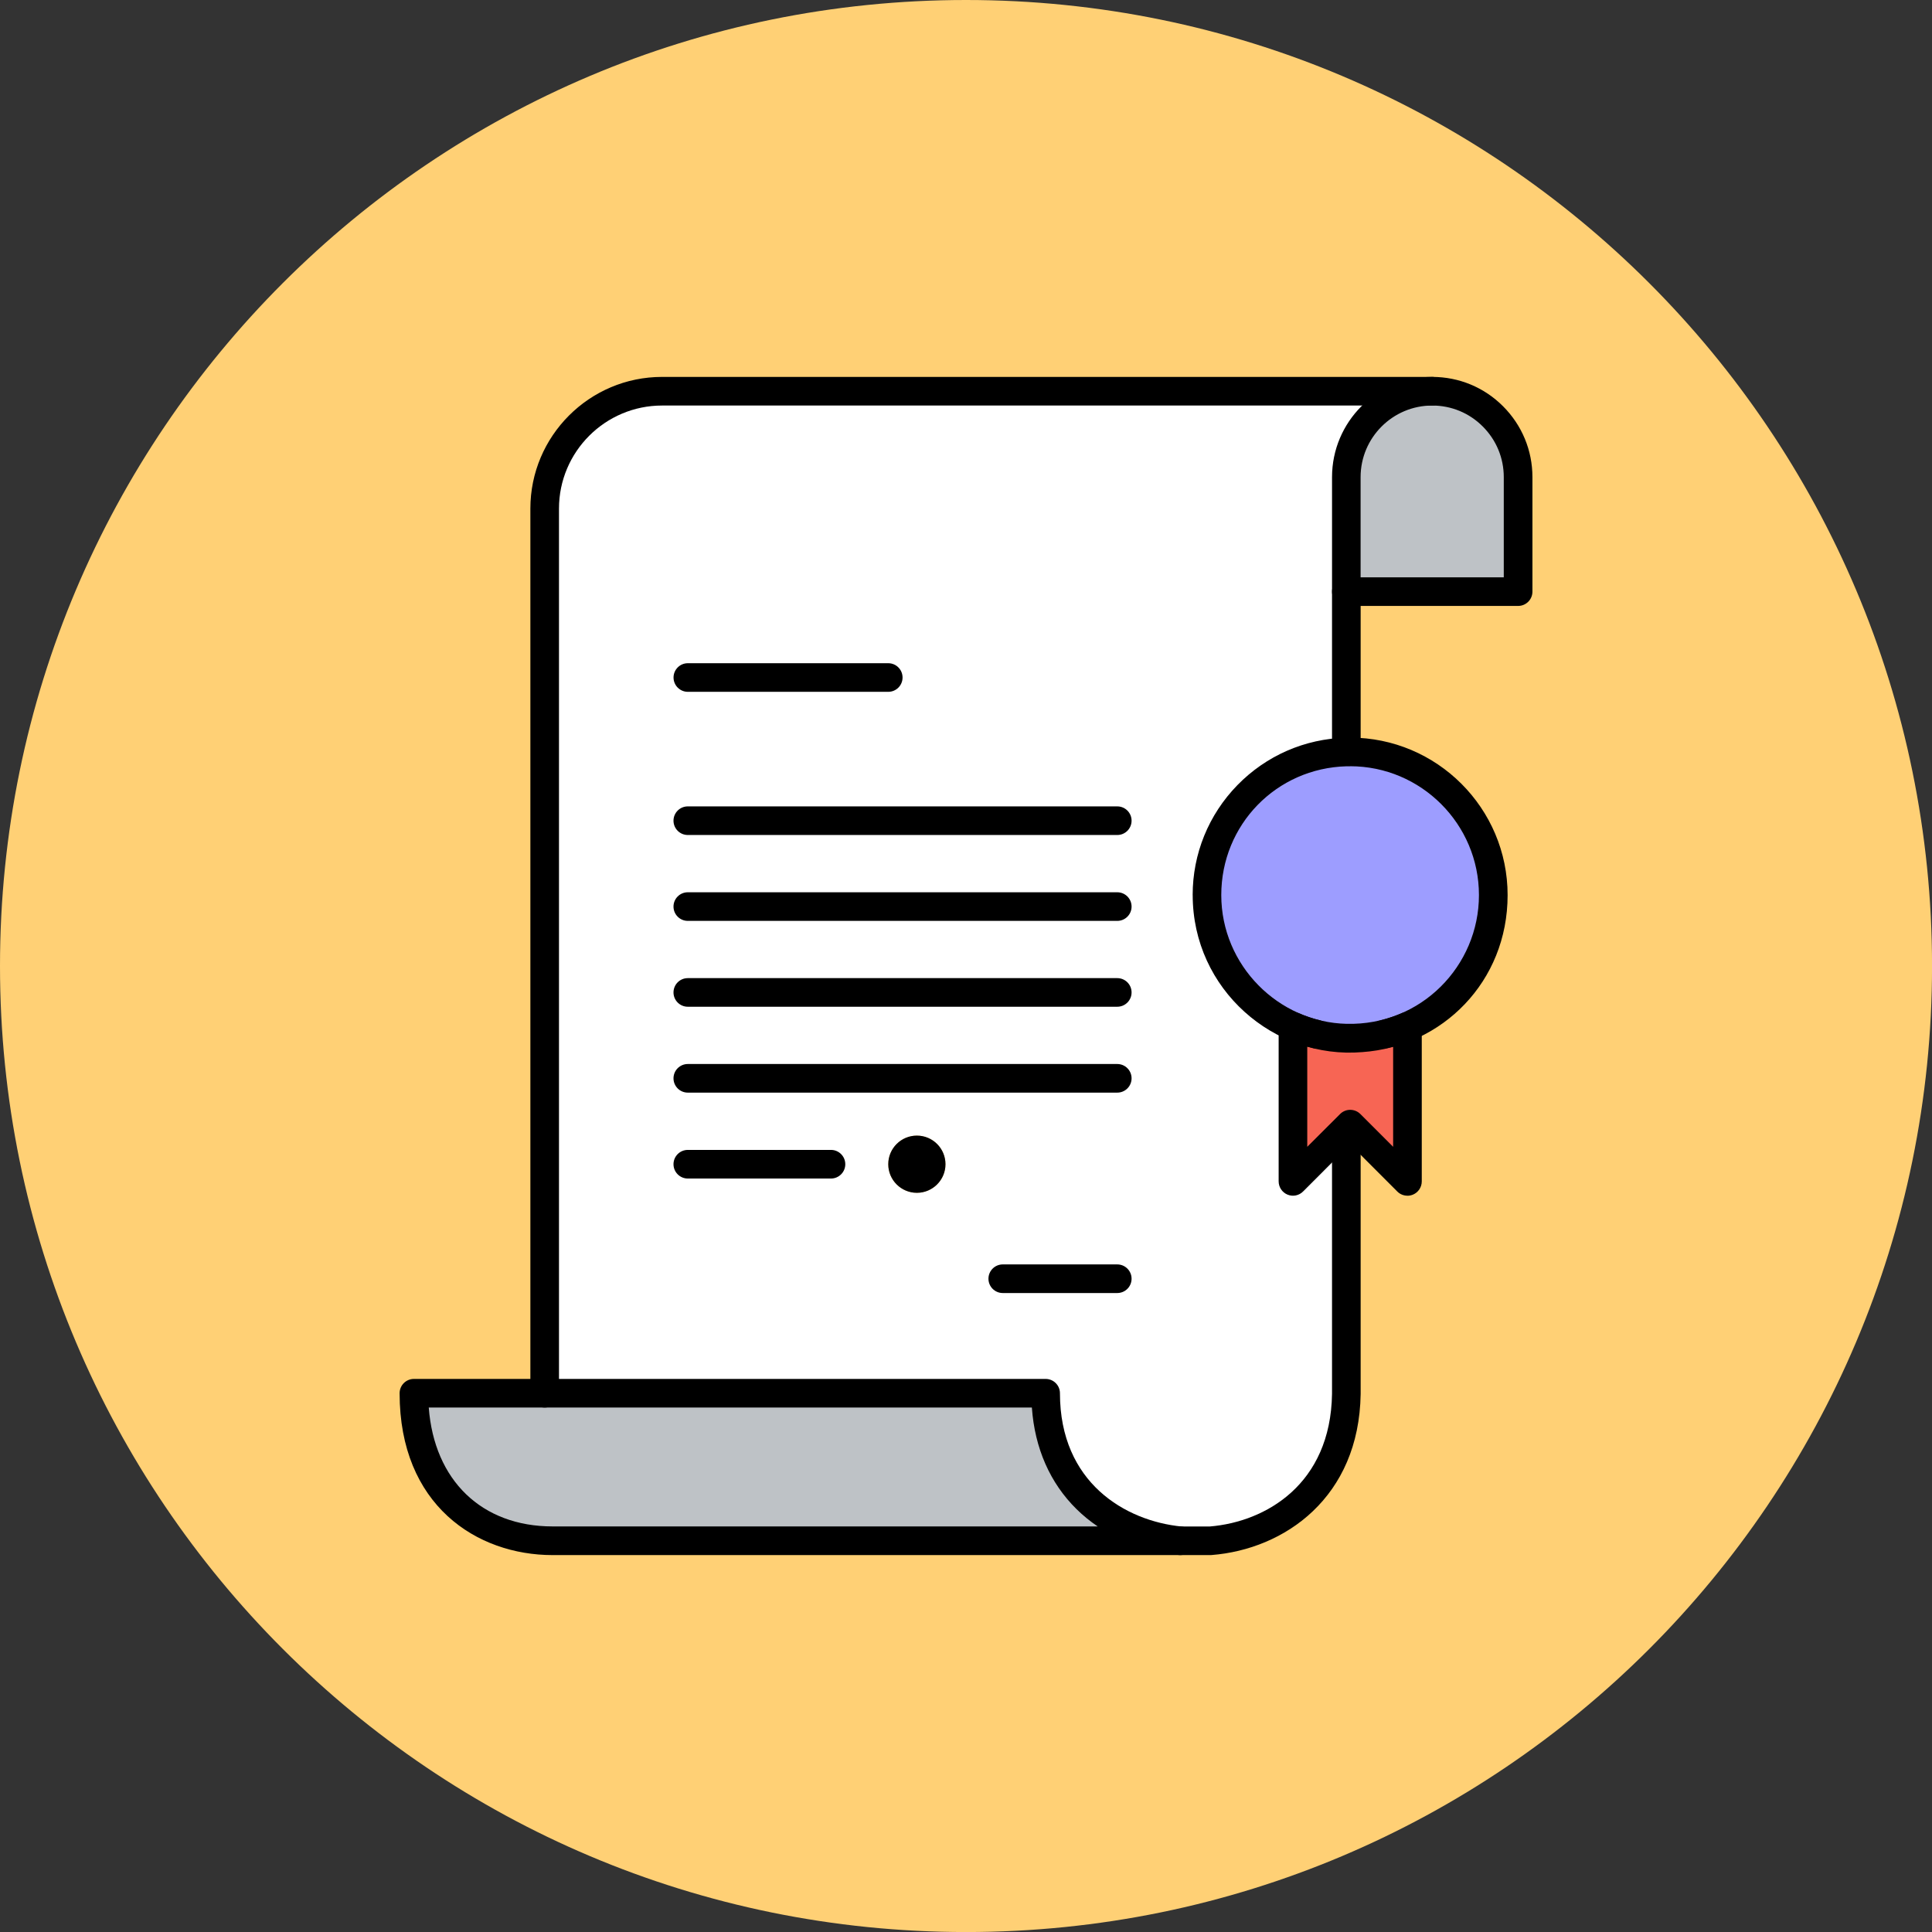 <?xml version="1.0" encoding="UTF-8"?>
<svg xmlns="http://www.w3.org/2000/svg" width="148" height="148" viewBox="0 0 148 148" fill="none">
  <rect x="0" y="0" width="148" height="148" fill="#333333" stroke="none"/>
  <g clip-path="url(#clip0_22224_1620)">
    <path d="M74.002 148.003C114.872 148.003 148.003 114.872 148.003 74.002C148.003 33.132 114.872 0 74.002 0C33.132 0 0 33.132 0 74.002C0 114.872 33.132 148.003 74.002 148.003Z" fill="#FFD075"></path>
    <path d="M116.292 36.549V45.321H103.135V36.549C103.135 32.916 106.082 29.969 109.715 29.969C111.532 29.969 113.176 30.707 114.367 31.898C115.558 33.088 116.292 34.732 116.292 36.549Z" fill="#BEC2C6"></path>
    <path d="M103.136 97.956V106.789C103.031 113.829 98.092 117.608 92.726 118.03H90.412C85.047 117.503 80.101 113.805 80.101 106.731H41.725V38.961C41.725 33.995 45.751 29.969 50.717 29.969H109.712C106.079 29.969 103.132 32.916 103.132 36.549V45.321M72.429 89.184C72.429 87.973 71.444 86.992 70.237 86.992C69.029 86.992 68.044 87.973 68.044 89.184C68.044 90.395 69.025 91.376 70.237 91.376C71.448 91.376 72.429 90.395 72.429 89.184Z" fill="white"></path>
    <path d="M90.412 118.03H42.337C36.553 118.03 31.708 114.123 31.708 106.731H80.101C80.101 113.805 85.044 117.503 90.412 118.03Z" fill="#BEC2C6"></path>
    <path d="M70.237 86.992C71.448 86.992 72.429 87.973 72.429 89.184C72.429 90.395 71.444 91.376 70.237 91.376C69.029 91.376 68.044 90.395 68.044 89.184C68.044 87.973 69.025 86.992 70.237 86.992Z" fill="black"></path>
    <path d="M92.726 119.127H90.412C89.807 119.127 89.316 118.636 89.316 118.031C89.316 117.425 89.807 116.935 90.412 116.935H92.682C96.945 116.583 101.935 113.717 102.039 106.776V45.321C102.039 44.716 102.53 44.225 103.135 44.225C103.741 44.225 104.232 44.716 104.232 45.321V106.789C104.113 114.705 98.413 118.683 92.811 119.123C92.78 119.123 92.753 119.127 92.726 119.127Z" fill="black"></path>
    <path d="M90.412 119.127H42.337C36.502 119.127 30.612 115.291 30.612 106.728C30.612 106.123 31.103 105.632 31.708 105.632H80.101C80.707 105.632 81.197 106.123 81.197 106.728C81.197 113.586 86.217 116.515 90.517 116.938C91.099 116.996 91.532 117.5 91.505 118.085C91.474 118.667 90.994 119.127 90.409 119.127H90.412ZM32.845 107.824C33.264 113.396 36.894 116.931 42.337 116.931H84.09C83.508 116.539 82.97 116.099 82.476 115.615C80.439 113.613 79.265 110.937 79.046 107.824H32.845Z" fill="black"></path>
    <path d="M41.725 107.824C41.12 107.824 40.629 107.334 40.629 106.728V38.961C40.629 33.4 45.156 28.873 50.717 28.873H109.712C110.318 28.873 110.808 29.364 110.808 29.97C110.808 30.575 110.318 31.066 109.712 31.066H50.717C46.363 31.066 42.821 34.608 42.821 38.961V106.728C42.821 107.334 42.331 107.824 41.725 107.824Z" fill="black"></path>
    <path d="M116.292 46.417H103.136C102.53 46.417 102.04 45.927 102.04 45.321V36.549C102.04 32.317 105.483 28.873 109.715 28.873C111.765 28.873 113.694 29.672 115.142 31.123C116.59 32.575 117.391 34.499 117.391 36.549V45.321C117.391 45.927 116.901 46.417 116.295 46.417H116.292ZM104.232 44.225H115.196V36.549C115.196 35.085 114.624 33.708 113.589 32.673C112.554 31.634 111.177 31.066 109.712 31.066C106.688 31.066 104.228 33.525 104.228 36.549V44.225H104.232Z" fill="black"></path>
    <path d="M68.044 52.997H52.693C52.087 52.997 51.596 52.506 51.596 51.901C51.596 51.295 52.087 50.805 52.693 50.805H68.044C68.65 50.805 69.14 51.295 69.14 51.901C69.14 52.506 68.65 52.997 68.044 52.997Z" fill="black"></path>
    <path d="M85.588 63.965H52.689C52.084 63.965 51.593 63.474 51.593 62.868C51.593 62.263 52.084 61.773 52.689 61.773H85.588C86.194 61.773 86.684 62.263 86.684 62.868C86.684 63.474 86.194 63.965 85.588 63.965Z" fill="black"></path>
    <path d="M85.588 70.544H52.689C52.084 70.544 51.593 70.054 51.593 69.448C51.593 68.843 52.084 68.352 52.689 68.352H85.588C86.194 68.352 86.684 68.843 86.684 69.448C86.684 70.054 86.194 70.544 85.588 70.544Z" fill="black"></path>
    <path d="M85.588 77.121H52.689C52.084 77.121 51.593 76.63 51.593 76.025C51.593 75.419 52.084 74.929 52.689 74.929H85.588C86.194 74.929 86.684 75.419 86.684 76.025C86.684 76.63 86.194 77.121 85.588 77.121Z" fill="black"></path>
    <path d="M85.588 83.7H52.689C52.084 83.7 51.593 83.21 51.593 82.604C51.593 81.999 52.084 81.508 52.689 81.508H85.588C86.194 81.508 86.684 81.999 86.684 82.604C86.684 83.21 86.194 83.7 85.588 83.7Z" fill="black"></path>
    <path d="M63.657 90.281H52.689C52.084 90.281 51.593 89.79 51.593 89.184C51.593 88.579 52.084 88.088 52.689 88.088H63.657C64.262 88.088 64.753 88.579 64.753 89.184C64.753 89.79 64.262 90.281 63.657 90.281Z" fill="black"></path>
    <path d="M85.588 99.052H76.816C76.211 99.052 75.72 98.562 75.72 97.956C75.72 97.351 76.211 96.86 76.816 96.86H85.588C86.194 96.86 86.684 97.351 86.684 97.956C86.684 98.562 86.194 99.052 85.588 99.052Z" fill="black"></path>
    <path d="M103.426 57.605C103.328 57.605 103.23 57.605 103.136 57.608C97.212 57.76 92.462 62.611 92.462 68.569C92.462 73.579 95.818 77.767 100.341 79.093C107.297 81.163 114.397 75.91 114.397 68.569C114.397 62.513 109.485 57.605 103.43 57.605H103.426Z" fill="#9D9DFF"></path>
    <path d="M99.039 78.62V90.501L103.132 86.407L103.423 86.116L107.811 90.501V78.62C105.162 79.804 101.826 79.868 99.039 78.62Z" fill="#F76554"></path>
    <path d="M107.814 91.596C107.53 91.596 107.246 91.485 107.039 91.275L103.43 87.662L99.82 91.275C99.506 91.59 99.035 91.684 98.626 91.512C98.217 91.343 97.95 90.94 97.95 90.497V78.616C97.95 77.824 98.765 77.29 99.492 77.615C99.912 77.804 100.632 78.051 101.089 78.153C101.677 78.288 102.046 78.876 101.914 79.465C101.779 80.057 101.19 80.426 100.598 80.291C100.456 80.257 100.25 80.203 100.142 80.172V87.851L102.659 85.338C103.085 84.912 103.778 84.912 104.208 85.338L106.721 87.851V80.172C106.65 80.192 106.393 80.263 106.292 80.287C105.703 80.429 105.111 80.067 104.966 79.479C104.824 78.89 105.186 78.298 105.774 78.156C106.241 78.044 106.897 77.828 107.368 77.618C108.091 77.297 108.914 77.824 108.914 78.619V90.5C108.914 90.943 108.646 91.346 108.237 91.515C108.102 91.569 107.956 91.6 107.817 91.6L107.814 91.596Z" fill="black"></path>
    <path d="M91.363 68.569C91.363 65.403 92.581 62.412 94.79 60.145C96.995 57.886 99.952 56.593 103.105 56.512C103.213 56.509 103.318 56.505 103.426 56.505C110.077 56.505 115.49 61.915 115.49 68.569C115.49 75.223 110.466 80.162 104.374 80.595C97.615 81.17 91.366 75.802 91.366 68.569H91.363ZM103.426 58.701C103.335 58.701 103.247 58.701 103.159 58.701C97.777 58.84 93.555 63.176 93.555 68.566C93.555 73.954 97.936 78.312 103.159 78.43C108.856 78.566 113.294 73.995 113.294 68.566C113.294 63.136 108.866 58.697 103.426 58.697V58.701Z" fill="black"></path>
  </g>
  <defs>
    <clipPath id="clip0_22224_1620">
      <rect width="148" height="148" fill="white"></rect>
    </clipPath>
  </defs>
</svg>
